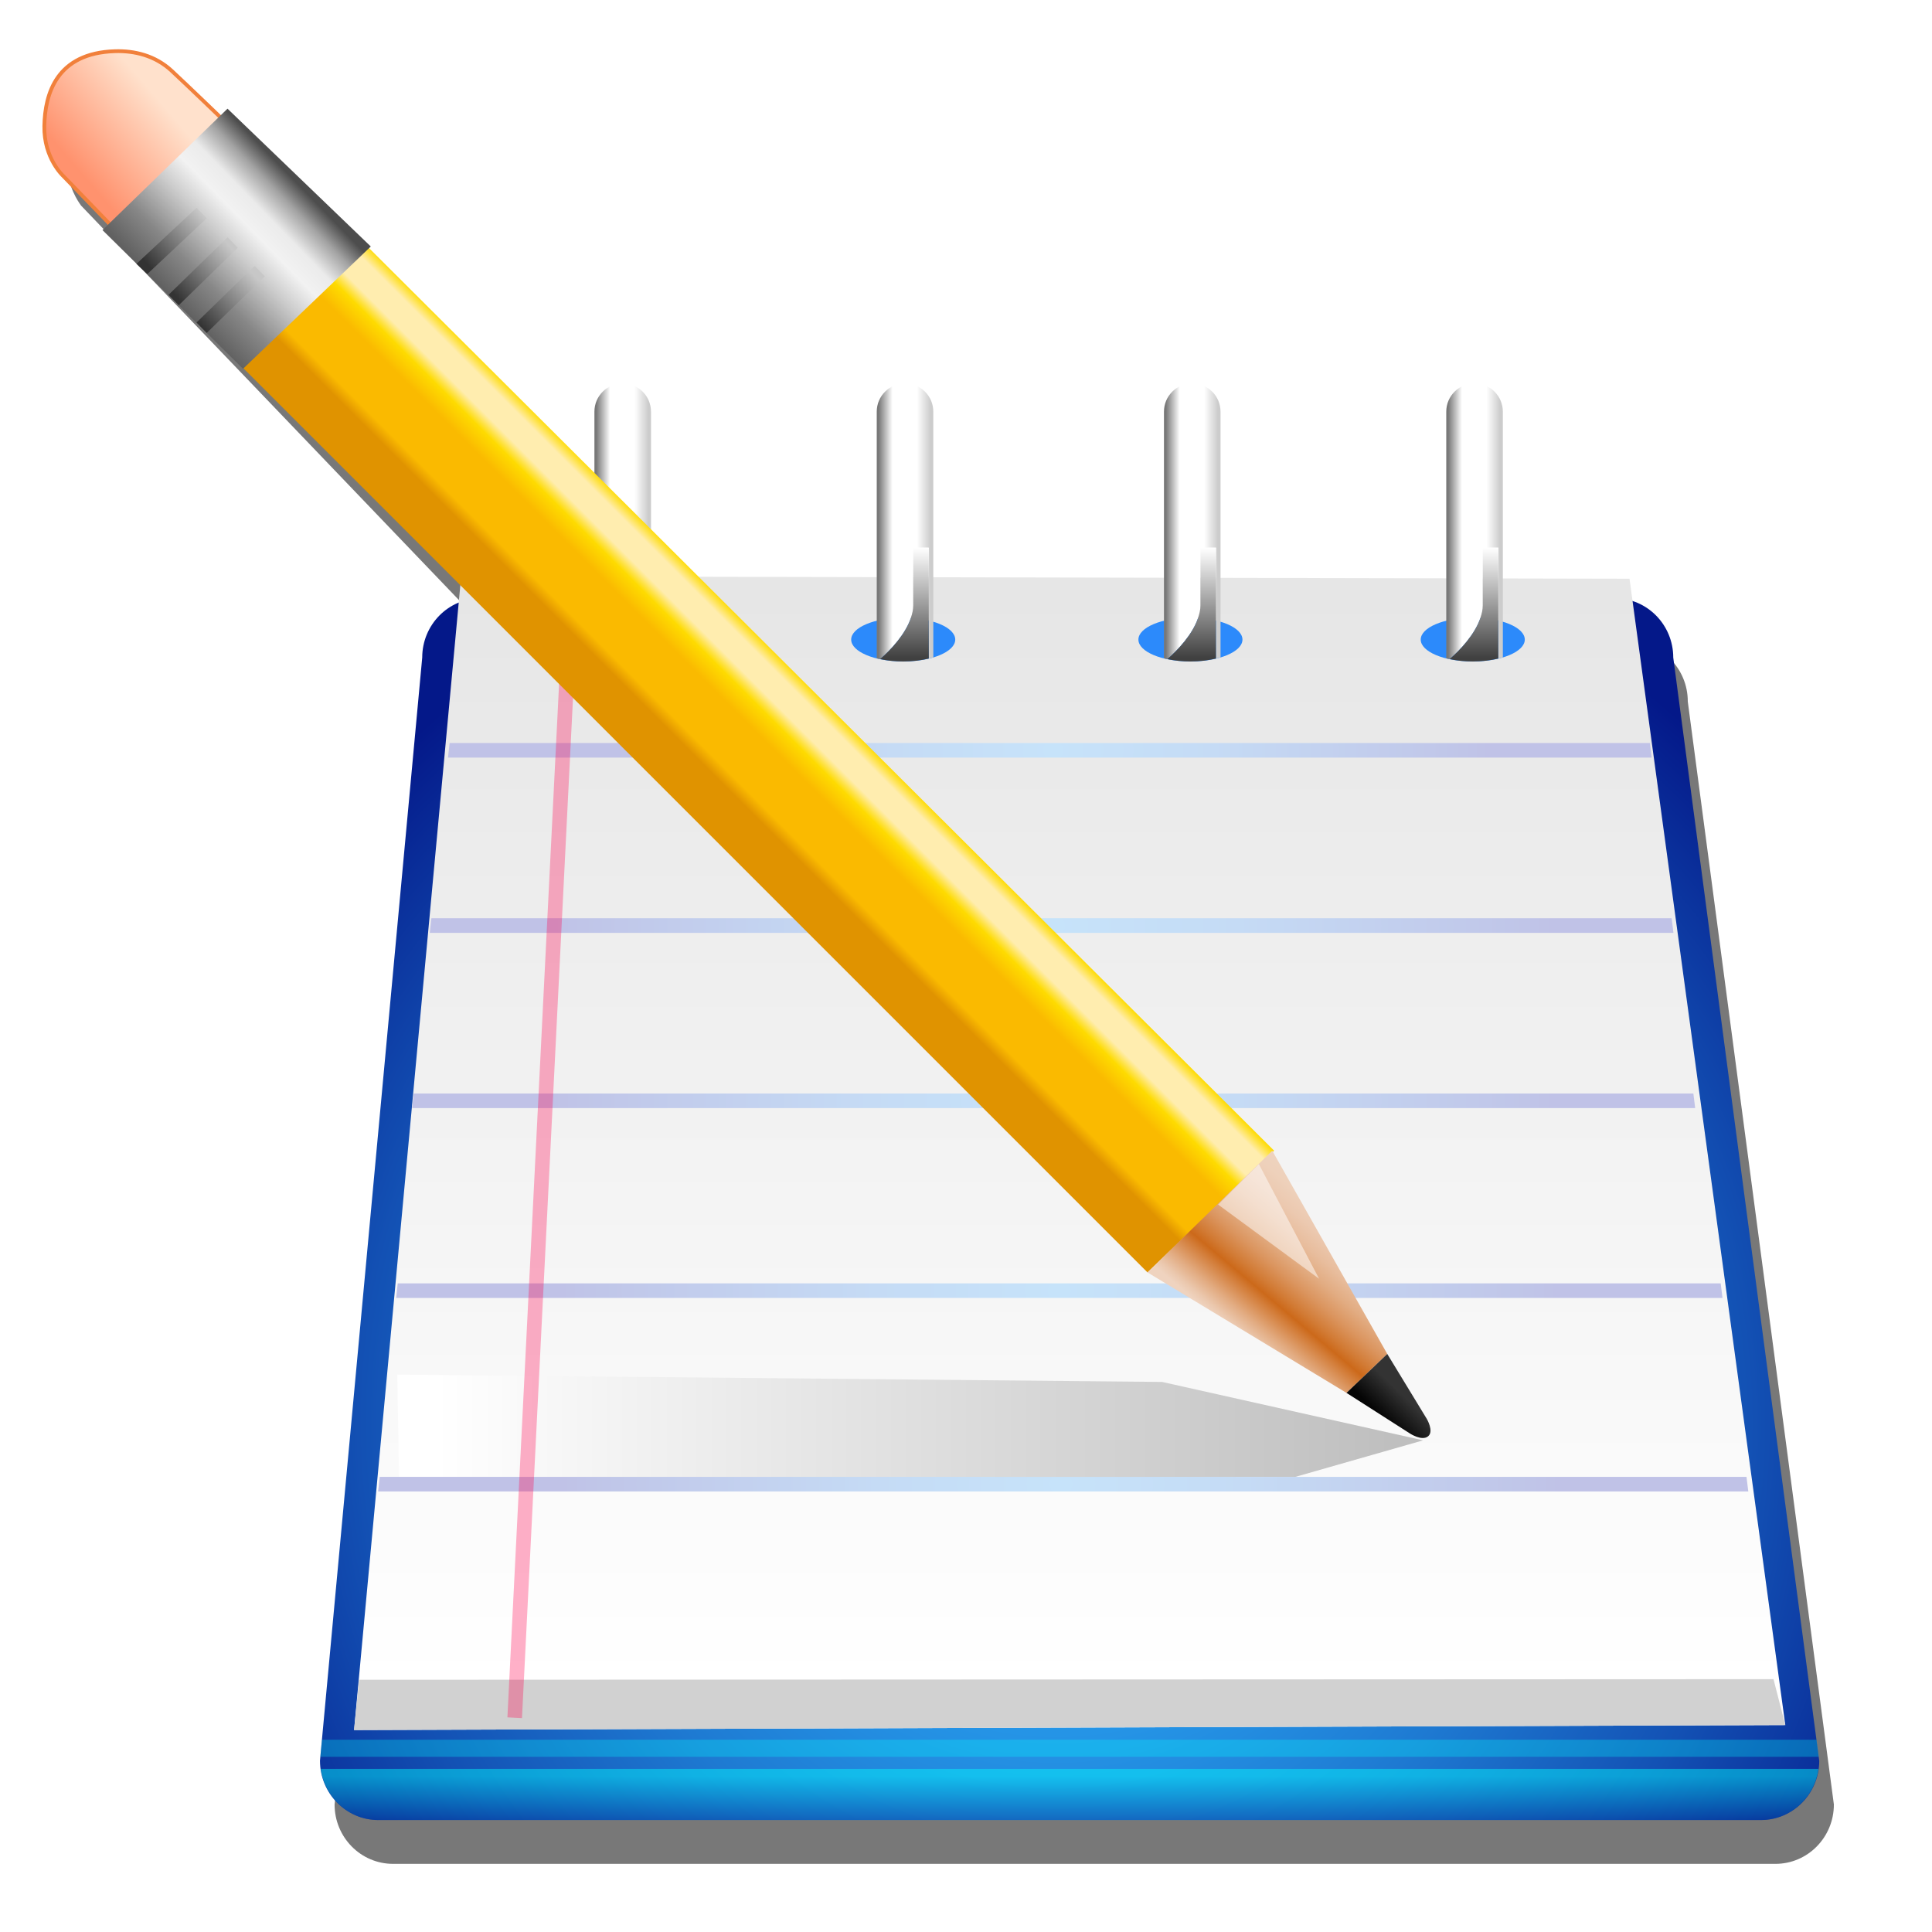 <?xml version="1.0" encoding="UTF-8" standalone="no"?>
<!-- Generator: Adobe Illustrator 13.0.0, SVG Export Plug-In . SVG Version: 6.00 Build 14948)  -->

<svg
   id="Layer_1"
   xml:space="preserve"
   height="128px"
   viewBox="0 0 128 128"
   width="128px"
   version="1.1"
   y="0px"
   x="0px"
   enable-background="new 0 0 128 128"
   sodipodi:docname="defined.svg"
   inkscape:version="1.2.2 (b0a8486541, 2022-12-01)"
   xmlns:inkscape="http://www.inkscape.org/namespaces/inkscape"
   xmlns:sodipodi="http://sodipodi.sourceforge.net/DTD/sodipodi-0.dtd"
   xmlns="http://www.w3.org/2000/svg"
   xmlns:svg="http://www.w3.org/2000/svg"><defs
   id="defs2879" /><sodipodi:namedview
   id="namedview2877"
   pagecolor="#ffffff"
   bordercolor="#000000"
   borderopacity="0.25"
   inkscape:showpageshadow="2"
   inkscape:pageopacity="0.0"
   inkscape:pagecheckerboard="0"
   inkscape:deskcolor="#d1d1d1"
   showgrid="false"
   inkscape:zoom="4.515625"
   inkscape:cx="57.245675"
   inkscape:cy="64.110727"
   inkscape:window-width="1422"
   inkscape:window-height="719"
   inkscape:window-x="0"
   inkscape:window-y="0"
   inkscape:window-maximized="1"
   inkscape:current-layer="Layer_1" />
<filter
   id="Gaussian_Blur"
   x="-0.041"
   y="-0.041"
   width="1.082"
   height="1.082">
	<feGaussianBlur
   stdDeviation="2"
   in="SourceGraphic"
   id="feGaussianBlur2576" />
</filter>
<g
   id="drop">
	<g
   opacity=".53"
   filter="url(#Gaussian_Blur)"
   id="g2581">
		<path
   d="m111.82 46.469c0-2.172-1.733-3.933-3.87-3.933h-68.296s-30.593-37.18-33.029-35.411c-4.051 2.943-1.25 6.5-1.25 6.5l25.625 26.75-8.833 79.177c0 2.171 1.733 3.933 3.87 3.933h91.592c2.139 0 3.87-1.762 3.87-3.933l-9.68-73.081z"
   id="path2579" />
	</g>
</g>
<g
   id="Layer_2">
		<radialGradient
   id="SVGID_1_"
   gradientUnits="userSpaceOnUse"
   cy="759.25"
   cx="554"
   gradientTransform="translate(-484 -665)"
   r="62.598">
		<stop
   stop-color="#2CB0FB"
   offset="0"
   id="stop2584" />
		<stop
   stop-color="#2AAAF6"
   offset=".126"
   id="stop2586" />
		<stop
   stop-color="#2698E9"
   offset=".302"
   id="stop2588" />
		<stop
   stop-color="#1E7AD2"
   offset=".507"
   id="stop2590" />
		<stop
   stop-color="#1351B4"
   offset=".734"
   id="stop2592" />
		<stop
   stop-color="#051C8C"
   offset=".976"
   id="stop2594" />
		<stop
   stop-color="#041889"
   offset=".995"
   id="stop2596" />
	</radialGradient>
	<path
   d="m120.53 116.65c0 2.172-1.732 3.934-3.87 3.934h-91.59c-2.137 0-3.87-1.762-3.87-3.934l6.773-73.083c0-2.172 1.733-3.933 3.87-3.933h75.146c2.138 0 3.869 1.761 3.869 3.933l9.67 73.083z"
   fill="url(#SVGID_1_)"
   id="path2599" />
</g>
<g
   id="Layer_3">
		<linearGradient
   id="SVGID_2_"
   y2="704.27"
   gradientUnits="userSpaceOnUse"
   x2="554.87"
   gradientTransform="translate(-484 -665)"
   y1="776.83"
   x1="554.87">
		<stop
   stop-color="#fff"
   offset=".005"
   id="stop2602" />
		<stop
   stop-color="#E6E6E6"
   offset="1"
   id="stop2604" />
	</linearGradient>
	<polygon
   points="23.458 114.62 30.553 38.181 107.96 38.342 118.28 114.29"
   fill="url(#SVGID_2_)"
   id="polygon2607" />
</g>
<g
   id="Layer_2_1_">
	<polygon
   points="23.791 111.29 117.5 111.25 118.28 114.29 23.458 114.62"
   fill="#D1D1D1"
   id="polygon2610" />
</g>
<g
   id="Layer_7">
		<linearGradient
   id="SVGID_3_"
   y2="759.58"
   gradientUnits="userSpaceOnUse"
   x2="576.84"
   gradientTransform="translate(-484 -665)"
   y1="759.58"
   x1="512.5">
		<stop
   stop-color="#fff"
   offset=".005"
   id="stop2613" />
		<stop
   stop-color="#BFBFBF"
   offset=".99"
   id="stop2615" />
	</linearGradient>
	<polygon
   points="26.32 91.072 76.994 91.557 94.288 95.426 85.822 97.846 26.441 98.087"
   fill="url(#SVGID_3_)"
   id="polygon2618" />
</g>
<g
   id="Layer_4">
			<radialGradient
   id="SVGID_4_"
   gradientUnits="userSpaceOnUse"
   cy="714.71"
   cx="553.77"
   gradientTransform="translate(-484 -665)"
   r="28.88">
			<stop
   stop-color="#C6E3FA"
   offset="0"
   id="stop2621" />
			<stop
   stop-color="#C5DBF5"
   offset=".368"
   id="stop2623" />
			<stop
   stop-color="#C0C5E8"
   offset=".943"
   id="stop2625" />
			<stop
   stop-color="#C0C2E7"
   offset="1"
   id="stop2627" />
		</radialGradient>
		<polygon
   points="109.31 49.227 29.787 49.227 29.681 50.194 109.43 50.194"
   fill="url(#SVGID_4_)"
   id="polygon2630" />
			<radialGradient
   id="SVGID_5_"
   gradientUnits="userSpaceOnUse"
   cy="726.32"
   cx="491.3"
   gradientTransform="matrix(1.148 0 0 1 -494.21 -665)"
   r="28.86">
			<stop
   stop-color="#C6E3FA"
   offset="0"
   id="stop2632" />
			<stop
   stop-color="#C5DBF5"
   offset=".368"
   id="stop2634" />
			<stop
   stop-color="#C0C5E8"
   offset=".943"
   id="stop2636" />
			<stop
   stop-color="#C0C2E7"
   offset="1"
   id="stop2638" />
		</radialGradient>
		<polygon
   points="110.75 60.837 28.578 60.837 28.472 61.805 110.87 61.805"
   fill="url(#SVGID_5_)"
   id="polygon2641" />
			<radialGradient
   id="SVGID_6_"
   gradientUnits="userSpaceOnUse"
   cy="737.93"
   cx="491.3"
   gradientTransform="matrix(1.148 0 0 1 -494.21 -665)"
   r="28.861">
			<stop
   stop-color="#C6E3FA"
   offset="0"
   id="stop2643" />
			<stop
   stop-color="#C5DBF5"
   offset=".368"
   id="stop2645" />
			<stop
   stop-color="#C0C5E8"
   offset=".943"
   id="stop2647" />
			<stop
   stop-color="#C0C2E7"
   offset="1"
   id="stop2649" />
		</radialGradient>
		<polygon
   points="112.19 72.447 27.409 72.447 27.303 73.415 112.31 73.415"
   fill="url(#SVGID_6_)"
   id="polygon2652" />
			<radialGradient
   id="SVGID_7_"
   gradientUnits="userSpaceOnUse"
   cy="750.51"
   cx="491.63"
   gradientTransform="matrix(1.148 0 0 1 -494.21 -665)"
   r="28.778">
			<stop
   stop-color="#C6E3FA"
   offset="0"
   id="stop2654" />
			<stop
   stop-color="#C5DBF5"
   offset=".368"
   id="stop2656" />
			<stop
   stop-color="#C0C5E8"
   offset=".943"
   id="stop2658" />
			<stop
   stop-color="#C0C2E7"
   offset="1"
   id="stop2660" />
		</radialGradient>
		<polygon
   points="114 85.025 26.35 85.025 26.245 85.993 114.12 85.993"
   fill="url(#SVGID_7_)"
   id="polygon2663" />
			<radialGradient
   id="SVGID_8_"
   gradientUnits="userSpaceOnUse"
   cy="763.33"
   cx="491.73"
   gradientTransform="matrix(1.148 0 0 1 -494.21 -665)"
   r="28.782">
			<stop
   stop-color="#C6E3FA"
   offset="0"
   id="stop2665" />
			<stop
   stop-color="#C5DBF5"
   offset=".368"
   id="stop2667" />
			<stop
   stop-color="#C0C5E8"
   offset=".943"
   id="stop2669" />
			<stop
   stop-color="#C0C2E7"
   offset="1"
   id="stop2671" />
		</radialGradient>
		<polygon
   points="115.71 97.846 25.156 97.846 25.05 98.813 115.83 98.813"
   fill="url(#SVGID_8_)"
   id="polygon2674" />
</g>
<g
   id="Layer_5">
	<polygon
   opacity=".31"
   enable-background="new    "
   points="33.617 113.78 37.326 39.608 38.292 39.657 34.583 113.83"
   fill="#FF004F"
   id="polygon2677" />
</g>
<g
   id="Layer_6">
		<polygon
   opacity=".28"
   enable-background="new    "
   points="120.35 115.26 21.329 115.26 21.224 116.39 120.5 116.39"
   fill="#0ff"
   id="polygon2680" />
			<linearGradient
   id="SVGID_9_"
   y2="786.23"
   gradientUnits="userSpaceOnUse"
   x2="554.87"
   gradientTransform="translate(-484 -665)"
   y1="782.68"
   x1="554.87">
			<stop
   stop-color="#0ff"
   offset="0"
   id="stop2682" />
			<stop
   stop-color="#041889"
   offset="1"
   id="stop2684" />
		</linearGradient>
		<path
   opacity=".44"
   enable-background="new    "
   d="m25.07 120.58h91.592c1.953 0 3.552-1.477 3.816-3.387h-99.226c0.264 1.91 1.863 3.39 3.816 3.39z"
   fill="url(#SVGID_9_)"
   id="path2687" />
</g>
<g
   id="Layer_14"
   fill="#2C8AFB">
	<ellipse
   cy="42.374"
   cx="41.135"
   rx="3.447"
   ry="1.451"
   id="ellipse2690" />
	<ellipse
   cy="42.374"
   cx="59.84"
   rx="3.447"
   ry="1.451"
   id="ellipse2692" />
	<ellipse
   cy="42.374"
   cx="78.869"
   rx="3.447"
   ry="1.451"
   id="ellipse2694" />
	<ellipse
   cy="42.374"
   cx="97.574"
   rx="3.447"
   ry="1.451"
   id="ellipse2696" />
</g>
<g
   id="Layer_16">
			<linearGradient
   id="SVGID_10_"
   y2="699.54"
   gradientUnits="userSpaceOnUse"
   x2="526.95"
   gradientTransform="translate(-484 -665)"
   y1="699.54"
   x1="523.5">
			<stop
   stop-color="#787878"
   offset="0"
   id="stop2699" />
			<stop
   stop-color="#fff"
   offset=".267"
   id="stop2701" />
			<stop
   stop-color="#fff"
   offset=".738"
   id="stop2703" />
			<stop
   stop-color="#ccc"
   offset="1"
   id="stop2705" />
		</linearGradient>
		<path
   d="m41.256 25.402c-1.036 0-1.875 0.839-1.875 1.875v16.34c0.073 0.018 0.147 0.035 0.224 0.051 0.707-0.609 1.668-1.636 2.036-2.724 0.093-0.275 0.159-0.552 0.159-0.827v-3.83h1.028v7.345c0.103-0.025 0.207-0.048 0.303-0.078v-16.278c-0.001-1.035-0.84-1.874-1.875-1.874z"
   fill="url(#SVGID_10_)"
   id="path2708" />
			<linearGradient
   id="SVGID_11_"
   y2="701.29"
   gradientUnits="userSpaceOnUse"
   x2="525.22"
   gradientTransform="translate(-484 -665)"
   y1="708.58"
   x1="525.22">
			<stop
   stop-color="#404040"
   offset="0"
   id="stop2710" />
			<stop
   stop-color="#fff"
   offset="1"
   id="stop2712" />
		</linearGradient>
		<path
   d="m41.8 36.286v3.83c0 0.275-0.066 0.552-0.159 0.827-0.368 1.088-1.33 2.115-2.036 2.724 0.463 0.097 0.978 0.157 1.531 0.157 0.618 0 1.191-0.074 1.692-0.194v-7.345l-1.028 0.001z"
   fill="url(#SVGID_11_)"
   id="path2715" />
			<linearGradient
   id="SVGID_12_"
   y2="699.54"
   gradientUnits="userSpaceOnUse"
   x2="545.65"
   gradientTransform="translate(-484 -665)"
   y1="699.54"
   x1="542.21">
			<stop
   stop-color="#787878"
   offset="0"
   id="stop2717" />
			<stop
   stop-color="#fff"
   offset=".267"
   id="stop2719" />
			<stop
   stop-color="#fff"
   offset=".738"
   id="stop2721" />
			<stop
   stop-color="#ccc"
   offset="1"
   id="stop2723" />
		</linearGradient>
		<path
   d="m59.961 25.402c-1.036 0-1.875 0.839-1.875 1.875v16.34c0.073 0.018 0.147 0.035 0.223 0.051 0.707-0.609 1.668-1.636 2.036-2.724 0.093-0.275 0.159-0.552 0.159-0.827v-3.83h1.028v7.345c0.103-0.025 0.206-0.048 0.302-0.078v-16.278c0.001-1.035-0.838-1.874-1.873-1.874z"
   fill="url(#SVGID_12_)"
   id="path2726" />
			<linearGradient
   id="SVGID_13_"
   y2="701.29"
   gradientUnits="userSpaceOnUse"
   x2="543.92"
   gradientTransform="translate(-484 -665)"
   y1="708.58"
   x1="543.92">
			<stop
   stop-color="#404040"
   offset="0"
   id="stop2728" />
			<stop
   stop-color="#fff"
   offset="1"
   id="stop2730" />
		</linearGradient>
		<path
   d="m60.505 36.286v3.83c0 0.275-0.066 0.552-0.159 0.827-0.368 1.088-1.33 2.115-2.036 2.724 0.463 0.097 0.978 0.157 1.531 0.157 0.618 0 1.191-0.074 1.693-0.194v-7.345l-1.029 0.001z"
   fill="url(#SVGID_13_)"
   id="path2733" />
			<linearGradient
   id="SVGID_14_"
   y2="699.54"
   gradientUnits="userSpaceOnUse"
   x2="564.68"
   gradientTransform="translate(-484 -665)"
   y1="699.54"
   x1="561.24">
			<stop
   stop-color="#787878"
   offset="0"
   id="stop2735" />
			<stop
   stop-color="#fff"
   offset=".267"
   id="stop2737" />
			<stop
   stop-color="#fff"
   offset=".738"
   id="stop2739" />
			<stop
   stop-color="#ccc"
   offset="1"
   id="stop2741" />
		</linearGradient>
		<path
   d="m78.988 25.402c-1.034 0-1.873 0.839-1.873 1.875v16.34c0.07 0.018 0.146 0.035 0.223 0.051 0.707-0.609 1.669-1.636 2.036-2.724 0.093-0.275 0.16-0.552 0.16-0.827v-3.83h1.026v7.345c0.104-0.025 0.207-0.048 0.304-0.078v-16.278c-0.001-1.035-0.839-1.874-1.876-1.874z"
   fill="url(#SVGID_14_)"
   id="path2744" />
			<linearGradient
   id="SVGID_15_"
   y2="701.29"
   gradientUnits="userSpaceOnUse"
   x2="562.95"
   gradientTransform="translate(-484 -665)"
   y1="708.58"
   x1="562.95">
			<stop
   stop-color="#404040"
   offset="0"
   id="stop2746" />
			<stop
   stop-color="#fff"
   offset="1"
   id="stop2748" />
		</linearGradient>
		<path
   d="m79.534 36.286v3.83c0 0.275-0.067 0.552-0.16 0.827-0.367 1.088-1.329 2.115-2.036 2.724 0.463 0.097 0.979 0.157 1.53 0.157 0.618 0 1.19-0.074 1.692-0.194v-7.345l-1.026 0.001z"
   fill="url(#SVGID_15_)"
   id="path2751" />
			<linearGradient
   id="SVGID_16_"
   y2="699.54"
   gradientUnits="userSpaceOnUse"
   x2="583.39"
   gradientTransform="translate(-484 -665)"
   y1="699.54"
   x1="579.94">
			<stop
   stop-color="#787878"
   offset="0"
   id="stop2753" />
			<stop
   stop-color="#fff"
   offset=".267"
   id="stop2755" />
			<stop
   stop-color="#fff"
   offset=".738"
   id="stop2757" />
			<stop
   stop-color="#ccc"
   offset="1"
   id="stop2759" />
		</linearGradient>
		<path
   d="m97.693 25.402c-1.035 0-1.875 0.839-1.875 1.875v16.34c0.074 0.018 0.146 0.035 0.225 0.051 0.706-0.609 1.669-1.636 2.036-2.724 0.093-0.275 0.159-0.552 0.159-0.827v-3.83h1.027v7.345c0.104-0.025 0.207-0.048 0.303-0.078v-16.278c0-1.035-0.839-1.874-1.875-1.874z"
   fill="url(#SVGID_16_)"
   id="path2762" />
			<linearGradient
   id="SVGID_17_"
   y2="701.29"
   gradientUnits="userSpaceOnUse"
   x2="581.65"
   gradientTransform="translate(-484 -665)"
   y1="708.58"
   x1="581.65">
			<stop
   stop-color="#404040"
   offset="0"
   id="stop2764" />
			<stop
   stop-color="#fff"
   offset="1"
   id="stop2766" />
		</linearGradient>
		<path
   d="m98.238 36.286v3.83c0 0.275-0.066 0.552-0.159 0.827-0.367 1.088-1.33 2.115-2.036 2.724 0.463 0.097 0.979 0.157 1.53 0.157 0.618 0 1.19-0.074 1.692-0.194v-7.345l-1.027 0.001z"
   fill="url(#SVGID_17_)"
   id="path2769" />
</g>
<g
   id="Layer_8">
		<linearGradient
   id="SVGID_18_"
   y2="711"
   gradientUnits="userSpaceOnUse"
   x2="538.18"
   gradientTransform="translate(-484 -665)"
   y1="719.31"
   x1="529.87">
		<stop
   stop-color="#E09300"
   offset=".264"
   id="stop2772" />
		<stop
   stop-color="#FABA00"
   offset=".335"
   id="stop2774" />
		<stop
   stop-color="#FABA00"
   offset=".604"
   id="stop2776" />
		<stop
   stop-color="#FEDB00"
   offset=".716"
   id="stop2778" />
		<stop
   stop-color="#FFEDAF"
   offset=".792"
   id="stop2780" />
		<stop
   stop-color="#FFEDAF"
   offset=".924"
   id="stop2782" />
		<stop
   stop-color="#FEDB00"
   offset="1"
   id="stop2784" />
	</linearGradient>
	<polygon
   points="15.717 23.991 24.425 16.412 84.413 76.236 76.025 84.3"
   fill="url(#SVGID_18_)"
   id="polygon2787" />
</g>
<g
   id="Layer_9">
		<linearGradient
   id="SVGID_19_"
   y2="745.28"
   gradientUnits="userSpaceOnUse"
   x2="573.61"
   gradientTransform="translate(-484 -665)"
   y1="753.85"
   x1="566.41">
		<stop
   stop-color="#EFD3BF"
   offset="0"
   id="stop2790" />
		<stop
   stop-color="#EBC8AE"
   offset=".043"
   id="stop2792" />
		<stop
   stop-color="#E2AB81"
   offset=".127"
   id="stop2794" />
		<stop
   stop-color="#D37D39"
   offset=".245"
   id="stop2796" />
		<stop
   stop-color="#CC691A"
   offset=".293"
   id="stop2798" />
		<stop
   stop-color="#D27B35"
   offset=".352"
   id="stop2800" />
		<stop
   stop-color="#DB955F"
   offset=".455"
   id="stop2802" />
		<stop
   stop-color="#E2AC82"
   offset=".56"
   id="stop2804" />
		<stop
   stop-color="#E8BD9D"
   offset=".666"
   id="stop2806" />
		<stop
   stop-color="#ECC9B0"
   offset=".773"
   id="stop2808" />
		<stop
   stop-color="#EED1BB"
   offset=".884"
   id="stop2810" />
		<stop
   stop-color="#EFD3BF"
   offset="1"
   id="stop2812" />
	</linearGradient>
	<polygon
   points="89.209 92.282 76.025 84.3 84.291 76.238 91.91 89.702"
   fill="url(#SVGID_19_)"
   id="polygon2815" />
	<polygon
   opacity=".5"
   enable-background="new    "
   points="80.702 79.805 87.395 84.723 83.404 77.124"
   fill="#fff"
   id="polygon2817" />
</g>
<g
   id="Layer_10">
		<linearGradient
   id="SVGID_20_"
   y2="758.99"
   gradientUnits="userSpaceOnUse"
   x2="575.66"
   gradientTransform="translate(-484 -665)"
   y1="757.54"
   x1="577.05">
		<stop
   stop-color="#333"
   offset="0"
   id="stop2820" />
		<stop
   stop-color="#050505"
   offset=".99"
   id="stop2822" />
	</linearGradient>
	<path
   d="m89.209 92.282l4.203 2.69s0.798 0.527 1.209 0.182c0.393-0.334-0.092-1.149-0.092-1.149l-2.619-4.303-2.701 2.58z"
   fill="url(#SVGID_20_)"
   id="path2825" />
</g>
<g
   id="Layer_13">
		<linearGradient
   id="SVGID_21_"
   y2="669.74"
   gradientUnits="userSpaceOnUse"
   x2="495.87"
   gradientTransform="translate(-484 -665)"
   y1="675.81"
   x1="488.79">
		<stop
   stop-color="#FF926E"
   offset="0"
   id="stop2828" />
		<stop
   stop-color="#FFE1CC"
   offset=".759"
   id="stop2830" />
	</linearGradient>
	<path
   stroke="#F1803B"
   stroke-width=".25"
   d="m7.534 15.122l-3.347-3.466s-1.29-1.169-1.25-3.306 0.808-4.838 4.676-4.958c1.29-0.04 2.661 0.282 3.75 1.29 1.03 0.954 3.467 3.305 3.467 3.305l-7.296 7.135z"
   fill="url(#SVGID_21_)"
   id="path2833" />
</g>
<g
   id="Layer_11">
		<linearGradient
   id="SVGID_22_"
   y2="677.01"
   gradientUnits="userSpaceOnUse"
   x2="503.57"
   gradientTransform="translate(-484 -665)"
   y1="684.81"
   x1="495.53">
		<stop
   stop-color="#616161"
   offset="0"
   id="stop2836" />
		<stop
   stop-color="#878787"
   offset=".209"
   id="stop2838" />
		<stop
   stop-color="#ccc"
   offset=".458"
   id="stop2840" />
		<stop
   stop-color="#F2F2F2"
   offset=".613"
   id="stop2842" />
		<stop
   stop-color="#EBEBEB"
   offset=".738"
   id="stop2844" />
		<stop
   stop-color="#A3A3A3"
   offset=".88"
   id="stop2846" />
		<stop
   stop-color="#4D4D4D"
   offset="1"
   id="stop2848" />
	</linearGradient>
	<polygon
   points="16.101 24.434 6.788 15.243 15.073 7.2 24.566 16.331"
   fill="url(#SVGID_22_)"
   id="polygon2851" />
</g>
<g
   id="Layer_12">
		<linearGradient
   id="SVGID_23_"
   y2="679.24"
   gradientUnits="userSpaceOnUse"
   x2="497.4"
   gradientTransform="translate(-484 -665)"
   y1="682.42"
   x1="493.69">
		<stop
   stop-color="#333"
   offset="0"
   id="stop2854" />
		<stop
   stop-color="#C7C7C7"
   offset="1"
   id="stop2856" />
	</linearGradient>
	<polygon
   points="13.028 13.762 13.691 14.466 9.76 18.156 9.041 17.48"
   fill="url(#SVGID_23_)"
   id="polygon2859" />
		<linearGradient
   id="SVGID_24_"
   y2="681.42"
   gradientUnits="userSpaceOnUse"
   x2="499.27"
   gradientTransform="translate(-484 -665)"
   y1="684.56"
   x1="495.6">
		<stop
   stop-color="#333"
   offset="0"
   id="stop2861" />
		<stop
   stop-color="#C7C7C7"
   offset="1"
   id="stop2863" />
	</linearGradient>
	<polygon
   points="11.167 19.532 15.078 15.722 15.752 16.416 11.842 20.224"
   fill="url(#SVGID_24_)"
   id="polygon2866" />
		<linearGradient
   id="SVGID_25_"
   y2="683.4"
   gradientUnits="userSpaceOnUse"
   x2="500.97"
   gradientTransform="translate(-484 -665)"
   y1="686.54"
   x1="497.3">
		<stop
   stop-color="#333"
   offset="0"
   id="stop2868" />
		<stop
   stop-color="#C7C7C7"
   offset="1"
   id="stop2870" />
	</linearGradient>
	<polygon
   points="13.021 21.366 16.871 17.617 17.546 18.309 13.695 22.059"
   fill="url(#SVGID_25_)"
   id="polygon2873" />
</g>
</svg>

